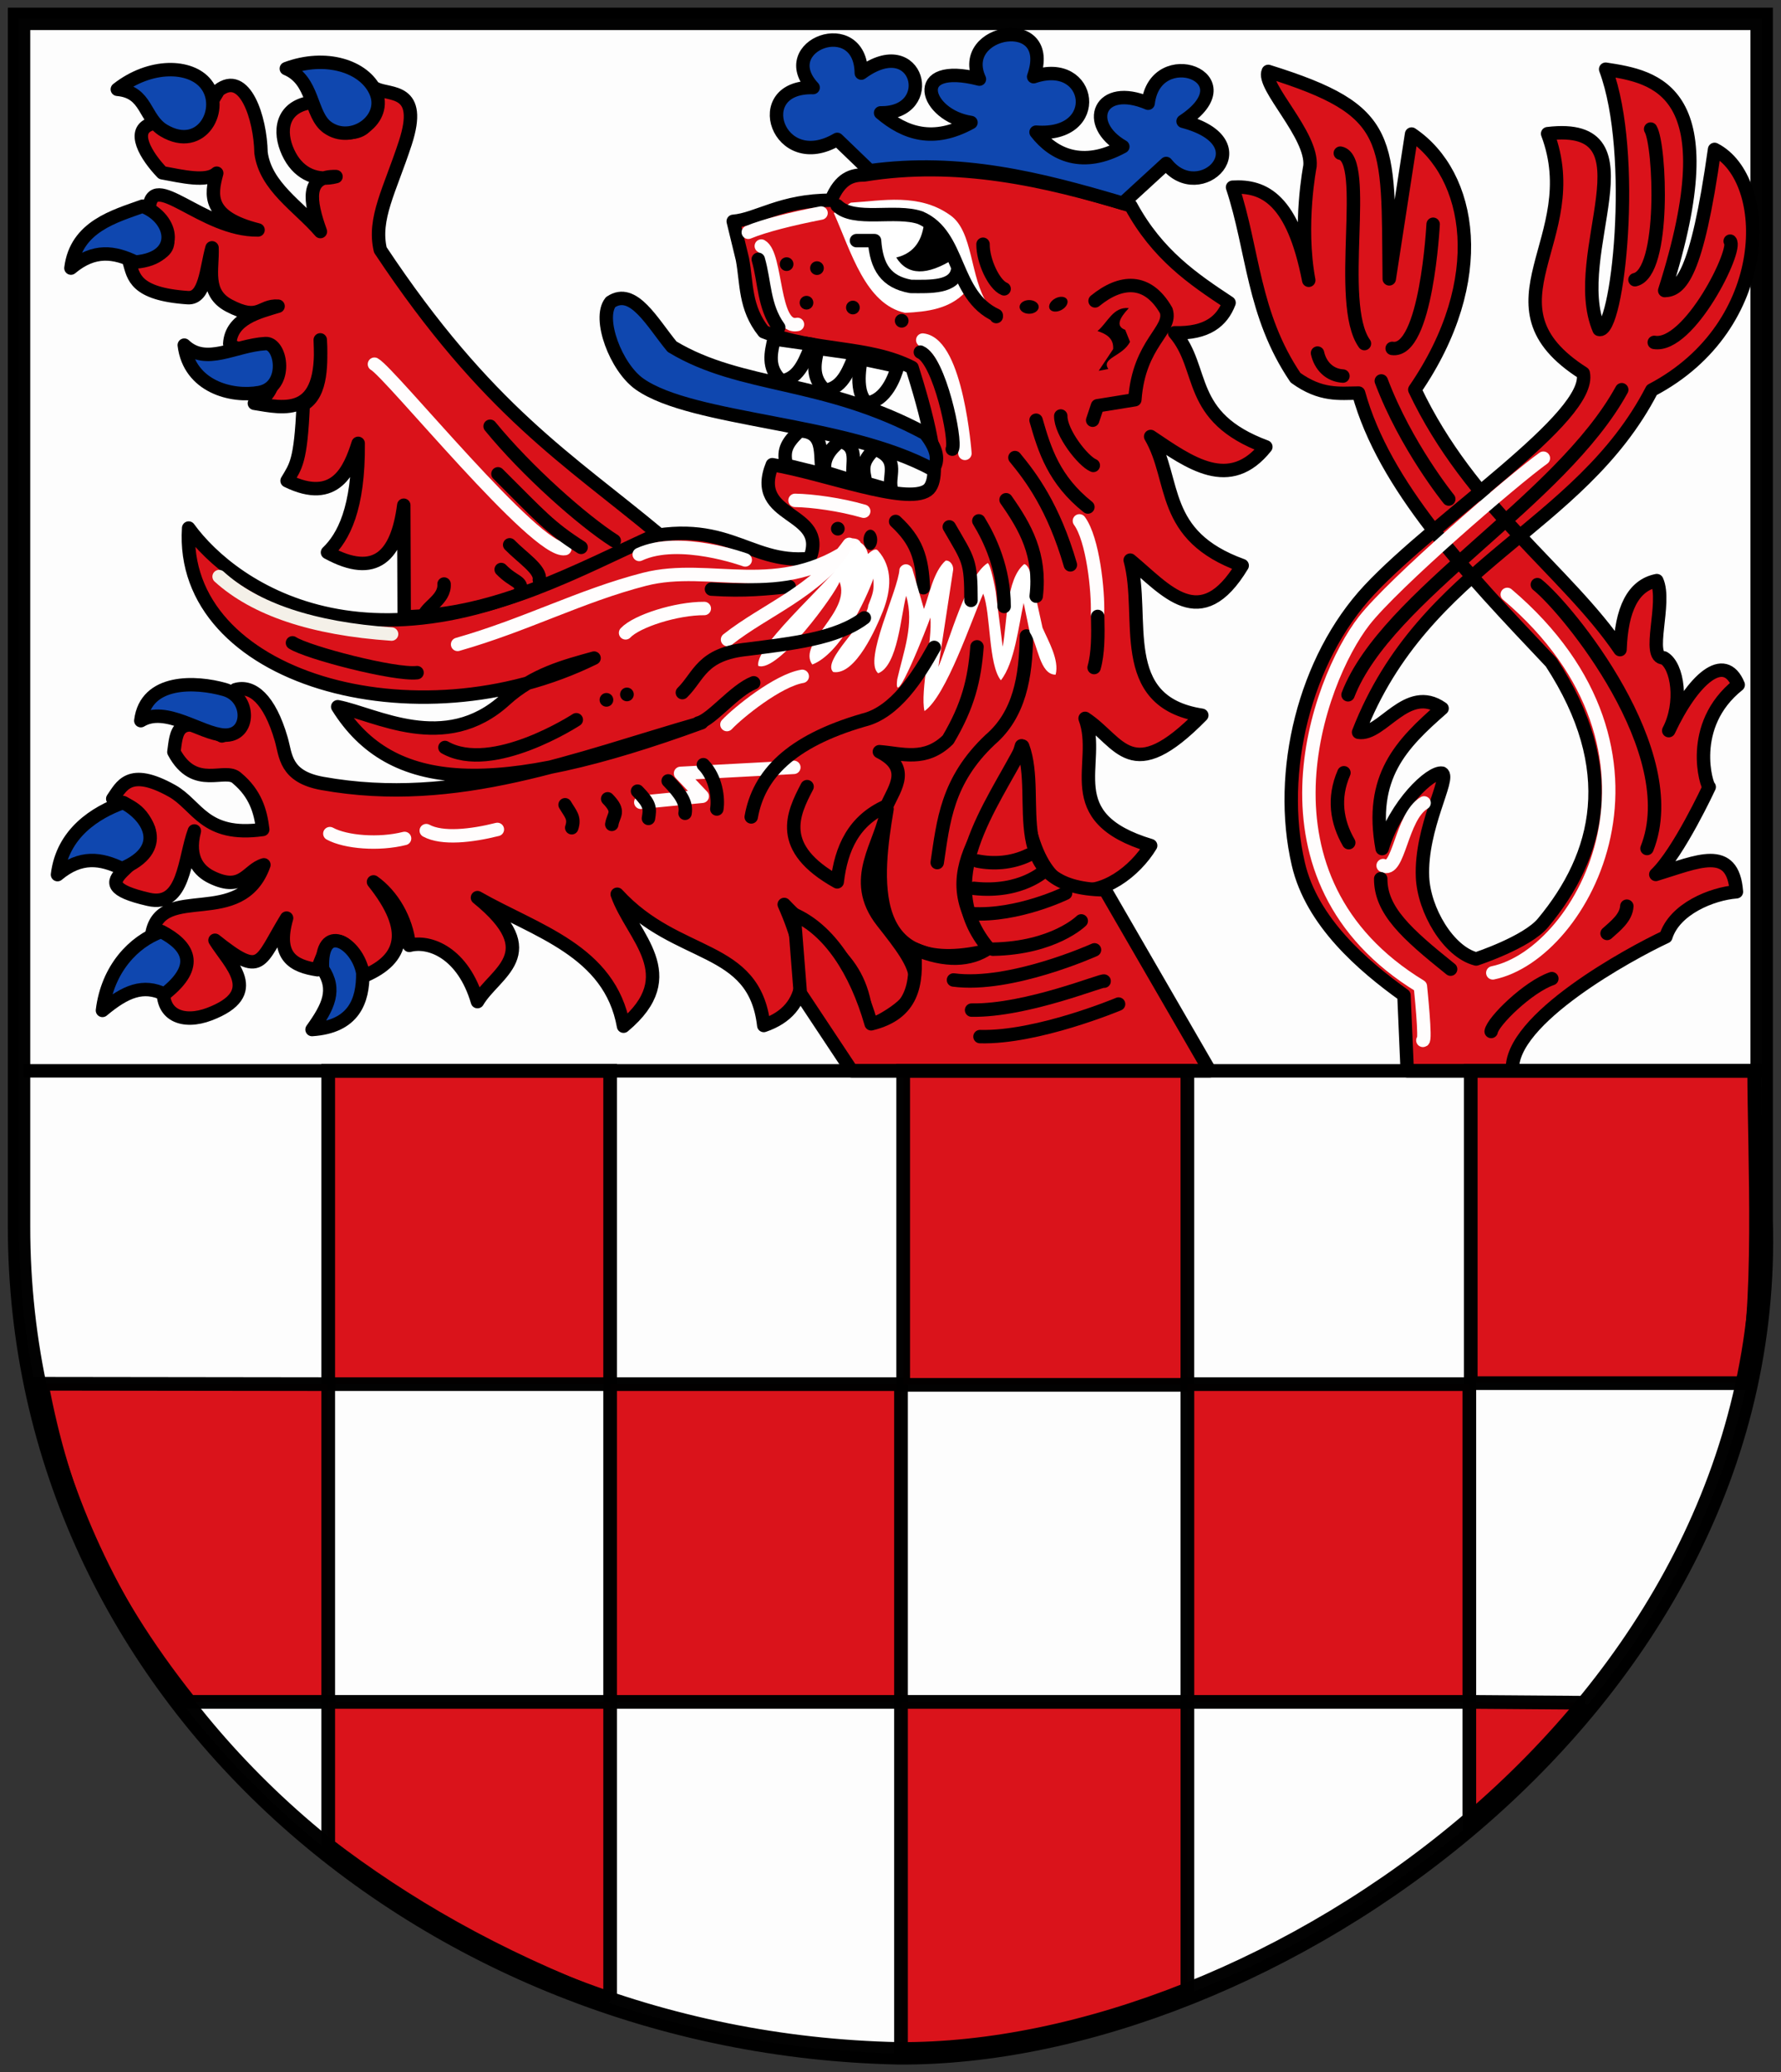 <svg height="463" width="398" xmlns="http://www.w3.org/2000/svg"><rect width="100%" height="100%" fill="#333333" stroke="none"/><g transform="translate(.751 -.71)"><path d="m3.504 4.924h389.42v268.34c3.31 109.92-111.43 186.81-192.91 186.23-105.36-2.2-196.51-80.41-196.51-184.71z" fill="#fff" opacity=".99"/><path d="m51.869 154.811c3.71-1.111 7.609 2.032 10.217 11.018 1.061 3.655.803 8.419 9.206 9.928 30.105 5.407 56.63-5.532 84.756-13.577-46.524 16.989-69.458 15.462-81.328-3.562 8.375 1.61 23.949 10.734 37.415-1.555 6.254-5.707 13.485-7.544 19.871-9.313-39.853 19.599-92.812 4.573-90.597-29.056 9.926 13.65 42.139 36.624 96.952 3.409 23.091-7.017 27.482 4.864 41.856 3.381 4.263-10.888-13.445-8.48-8.379-20.947 11.553 1.904 29.915 9.098 34.658 5.713 3.96-2.827-.706-18.732-3.428-27.421-9.795-5.009-21.472-3.477-33.134-7.998-4.308-5.406-3.762-10.813-4.774-16.219l-2.054-8.452c5.284-.408 10.775-4.754 21.858-4.701 2.041-4.964 4.69-5.668 7.44-5.667 20.722-3.364 40.25 1.033 59.552 6.902 5.928 10.925 13.915 16.357 21.951 21.662-1.576 4.099-4.869 6.91-12.168 6.717 6.937 8.049 2.404 18.811 20.389 25.479-8.105 10.146-16.937 3.599-25.74-2.312 5.766 9.874 1.935 22.147 20.454 28.833-9.333 15.458-17.069 5.369-25.025-1.208 3.474 12.667-3.562 31.64 15.996 34.658-15.912 16.238-18.181 5.878-26.075.696 3.82 10.17-6.405 22.085 14.649 28.425-7.015 11.598-28.892 21.688-28.872-22.29-4.574 17.2-22.625 27.302-6.39 45.438-29.48 7.721-26.047-16.896-23.651-31.338-1.111 7.968-8.546 15.623-1.037 25.179 8.35 10.626 12.661 16.082-3.411 23.698-.502-15.947-9.816-18.2-18.523-27.533 6.039 13.617 5.884 23.463-4.57 27.041-2.111-18.368-19.251-14.558-32.753-29.326 3.332 9.498 15.156 18.016 1.412 29.483-3.026-16.905-19.531-21.229-32.642-28.722 15.459 12.542 3.856 16.685 0 23.232-3.188-10.864-10.67-13.782-15.234-12.568-.619-5.827-3.804-11.217-7.998-14.184 8.682 10.864 6.625 17.254-1.904 20.947-4.694-10.504-8.056-9.463-10.599-1.319-5.349-.804-9.388-2.917-6.921-11.537-6.154 10.037-5.37 13.449-15.996 4.951 3.297 5.334 11.009 11.834-1.254 16.507-5.713 2.177-11.192.449-10.171-6.605 2.729-.692 5.731-9.489-2.666-11.426 2.119-11.447 19.879-.803 25.017-15.327-3.783 1.077-4.702 6.177-11.687 2.758-2.63-1.287-5.482-4.072-3.855-10.329-2.282 6.098-2.161 17.141-10.237 15.28-17.14-3.95 1.536-7.338.046-15.634-1.909-5.057-5.112-5.46-8.044-6.836 1.907-2.679 3.568-7.171 13.245-1.766 5.685 3.176 7.239 10.453 20.27 8.621-.48-4.093-1.673-8.044-5.713-11.426-2.652-2.61-9.441 2.899-14.138-5.89.592-4.179.406-9.137 10.729-3.585 3.922-1.016 3.268-5.845 3.028-10.329z" fill="#da121a" stroke="#000" stroke-linejoin="round" stroke-width="3"/><path d="m387.286 199.961c-.797-10.627-8.732-6.677-18.012-3.874 5.117-4.852 11.929-19.541 11.929-19.541-.47.067-5.012-13.67 6.483-22.826-3.092-7.476-10.097-1.31-15.523 10.237 3.216-6.131 2.016-14.441-1.099-16.25-4.027.072.699-12.34-1.567-17.265-5.341 1.052-7.905 6.469-8.221 15.419-11.95-17.55-33.49-31.92-45.86-58.087 16.9-24.618 12.7-48.038-.72-57.109l-4.989 32.353c-.33-31.574 1.281-37.517-27.041-46.352-1.524 3.317 9.958 14.196 9.329 21.139 0 0-2.588 13.059-.28 25.529-3.533-18.07-9.935-21.224-17.027-20.789 4.68 14.188 4.484 28.375 14.072 42.563 5.682 4.098 9.789 3.47 14.092 3.428 5.746 20.753 23.582 39.626 43.036 60.175 15.601 23.931 10.799 43.057-1.839 58.224-3.617 4.34-14.919 8.044-14.919 8.044-6.218-1.58-11.677-10.929-11.989-18.307-.469-11.09 6.281-22.123 4.372-23.206-2.503-.461-10.492 7.069-13.395 16.85-2.927-16.103 4.286-23.34 13.395-31.322-7.854-5.548-13.444 6.201-18.662 5.332 14.703-37.831 49.322-45.157 65.526-76.459 27.401-14.386 26.926-47.197 14.026-53.774-3.982 28.4-7.694 31.441-11.137 31.538 14.349-45.042-2.055-47.748-13.199-49.457 7.089 18.931 2.721 59.406-1.469 58.14-7.191-16.857 13.17-46.696-11.499-43.733 8.871 23.565-15.989 38.254 7.96 53.515 2.111 9.754-32.651 32.186-47.83 48.442-14.454 15.479-20.603 40.677-15.846 61.209 3.01 12.991 14.504 22.793 23.609 29.333l.731 16.892 23.52-.002c-.822-11.497 26.367-26.272 34.276-29.956 1.94-6.24 10.286-9.615 15.769-10.052z" fill="#da121a" stroke="#000" stroke-linejoin="round" stroke-width="3"/><path d="m28.163 59.332c.922 3.08 1.155 7.076 13.041 7.886 3.95.269 4.117-6.549 5.424-11.137.201 4.701-1.644 10.033 3.801 12.903 6.851 3.611 6.89-.13 10.96.139-4.339 1.323-10.452 2.742-10.802 8.379 3.22 2.884 4.595-.358 7.579 2.081 3.899 3.187 2.475 9.703-2.071 11.24 6.54 1.061 15.801 3.463 14.723-14.175.156 4.738.51 12.077-3.808 14.472-.551 12.829-1.687 13.748-3.605 17.008 10.846 5.332 14.044-2.586 15.884-8.36.14 14.647-3.357 21.018-6.855 24.375 10.782 5.899 15.582.752 17.046-10.552l.092 24.94c20.835-.394 38.256-10.171 56.744-18.56-19.82-16.51-38.22-27.47-62.075-63.427-1.649-7.004 2.141-13.356 5.574-23.882 4.026-12.342-3.438-10.604-6.493-12.122-1.373 3.235.041 9.017-5.174 9.725-8.383 1.138-5.197-8.008-10.822-6.363-5.615 1.642-5.74 7.182-3.27 11.695 2.225 4.065 6.133 5.656 10.283 4.57-6.763-.213-5.977 5.38-3.493 12.28-4.868-5.647-12.257-10.034-13.265-17.611-.142-7.752-3.615-18.506-9.483-13.953l-3.714 6.159c-3.268 5.42-6.503.005-11.177 1.319-4.923 1.384-1.218 7.301 2.304 10.952 4.409.8 9.91 2.16 12.168.092-1.357 4.966-2.085 9.826 9.233 12.68-12.42.195-23.83-13.893-24.336-4.701 5.437 6.764 6.939 10.258-4.412 11.937z" fill="#da121a" stroke="#000" stroke-linejoin="round" stroke-width="3"/><path d="m189.596 239.971h80l-23.4-40.439c-23.563-.245-14.009-20.359-18.412-32.1-6.911 13.453-20.208 30.239-7.644 45.141-4.041 2.787-9.637 3.107-16.55.149.703 7.959-.4 14.476-9.663 16.74-3.437-12.032-9.473-21.032-17.219-24.447l1.39 17.62z" fill="#da121a" stroke="#000" stroke-linejoin="round" stroke-width="3"/><path d="m72.961 186.971c3.555 1.934 10.964 2.526 16.697 1.077" style="fill:none;stroke:#fff;stroke-width:3;stroke-linecap:round;stroke-linejoin:round;stroke-opacity:.992"/><path d="m175.606 131.771c-5.041.488-9.867 1.062-17.364.568" fill="none" stroke="#000" stroke-linecap="round" stroke-linejoin="round" stroke-width="3"/><path d="m101.508 144.691c15.302-4.357 27.474-10.867 41.742-14.542 14.826-3.819 30.069 4.609 46.964-7.529.189-.136-1.372-.14-1.182-.281-7.772 10.802-18.609 14.501-27.2 21.275" style="fill:none;stroke:#fff;stroke-width:3;stroke-linecap:round;stroke-linejoin:round;stroke-opacity:.992"/><path d="m94.506 186.301c3.555 1.934 10.156 1.18 15.889-.269" style="fill:none;stroke:#fff;stroke-width:3;stroke-linecap:round;stroke-linejoin:round;stroke-opacity:.992"/><path d="m161.696 162.601c2.478-2.644 11.368-9.861 16.831-10.772" style="fill:none;stroke:#fff;stroke-width:3;stroke-linecap:round;stroke-linejoin:round;stroke-opacity:.992"/><path d="m308.336 194.111c3.555 1.934 3.962-10.939 9.156-14.004" style="fill:none;stroke:#fff;stroke-width:3;stroke-linecap:round;stroke-linejoin:round;stroke-opacity:.992"/><path d="m240.466 117.091c3.017 4.089 4.232 15.722 4.04 20.736" style="fill:none;stroke:#fff;stroke-width:3;stroke-linecap:round;stroke-linejoin:round;stroke-opacity:.992"/><path d="m82.926 82.08c3.555 1.934 36.279 42.383 42.55 41.203" style="fill:none;stroke:#fff;stroke-width:3;stroke-linecap:round;stroke-linejoin:round;stroke-opacity:.992"/><path d="m336.076 133.521c41.501 35.262 17.201 80.355-3.232 84.561" style="fill:none;stroke:#fff;stroke-width:3;stroke-linecap:round;stroke-linejoin:round;stroke-opacity:.992"/><path d="m317.216 233.161c.754.41-.555-12.074-.555-12.074-39.155-23.866-23.025-68.246-12.57-81.669 6.535-8.391 33.33-31.523 40.055-36.331" style="fill:none;stroke:#fff;stroke-width:3;stroke-linecap:round;stroke-linejoin:round;stroke-opacity:.992"/><path d="m169.376 55.688c3.555 1.934 2.347 18.685 8.079 17.505" style="fill:none;stroke:#fff;stroke-width:3;stroke-linecap:round;stroke-linejoin:round;stroke-opacity:.992"/><path d="m205.456 76.694c7.595.857 9.426 25.315 9.426 25.315" style="fill:none;stroke:#fff;stroke-width:3;stroke-linecap:round;stroke-linejoin:round;stroke-opacity:.992"/><path d="m176.916 112.511c3.825.049 10.156.911 15.35 2.424" style="fill:none;stroke:#fff;stroke-width:3;stroke-linecap:round;stroke-linejoin:round;stroke-opacity:.992"/><path d="m189.386 45.992c6.952-.421 15.25-2.19 22.201 2.797 5.211 3.587 4.352 13.885 8.36 19.851l-4.951-2.666c-3.598 3.79-8.476 4.38-13.488 4.636-8.86-1.944-12.06-13.634-15.92-22.295z" fill="#fff"/><path d="m186.336 46.665c3.745 3.718 13.012.769 18.582 2.693 9.066 3.889 7.226 17.315 16.966 21.814v.269" fill="none" stroke="#000" stroke-linecap="round" stroke-linejoin="round" stroke-width="3"/><path d="m190.646 54.475h4.04c.417 5.907 2.565 9.248 8.079 10.234 4.332.035 9.901.309 10.503-3.77" fill="none" stroke="#000" stroke-linecap="round" stroke-linejoin="round" stroke-width="3"/><path d="m199.536 58.245c3.415-.826 5.65-3.127 6.194-7.54 2.731.169 4.694 4.177 6.733 7.81-6.107 3.866-10.41 3.764-12.927-.269z"/><path d="m108.776 95.948c8.212 10.051 20.682 21.076 27.738 25.584" fill="none" stroke="#000" stroke-linecap="round" stroke-width="3"/><path d="m179.606 176.471c-3.201 6.122-6.854 13.668 6.733 21.275.887-7.518 3.715-13.741 11.041-16.966 1.98-4.233 5.36-8.574-1.616-12.119 5.117.401 10.234 2.326 15.35-2.693 4.446-7.507 5.91-13.327 6.463-20.736" fill="none" stroke="#000" stroke-linecap="round" stroke-linejoin="round" stroke-width="3"/><path d="m228.616 142.811c-.105 9.158-1.562 17.564-8.079 23.16-9.721 9.156-10.475 18.313-11.849 27.469" fill="none" stroke="#000" stroke-linecap="round" stroke-linejoin="round" stroke-width="3"/><path d="m230.776 94.601c1.913 6.707 4.039 13.387 11.58 19.39" fill="none" stroke="#000" stroke-linecap="round" stroke-linejoin="round" stroke-width="3"/><path d="m243.966 67.94c5.711-4.667 11.7-5.156 15.889 2.154 1.457 4.487-6.087 7.1-7.002 19.928l-8.348 1.347-1.077 3.232" fill="none" stroke="#000" stroke-linecap="round" stroke-linejoin="round" stroke-width="3"/><path d="m168.696 58.649c1.479 5.08 1.157 10.46 4.578 15.216" fill="none" stroke="#000" stroke-linecap="round" stroke-width="3"/><path d="m110.526 106.581c9.559 9.512 11.525 11.919 18.582 16.428" fill="none" stroke="#000" stroke-linecap="round" stroke-width="3"/><path d="m98.68 167.721c10.636 6.011 29.354-6.194 29.354-6.194" fill="none" stroke="#000" stroke-linecap="round" stroke-width="3"/><path d="m216.366 226.401c12.373.221 29.804-7.065 29.623-6.463" fill="none" stroke="#000" stroke-linecap="round" stroke-width="3"/><path d="m212.326 219.671c12.79 1.702 31.509-6.733 31.509-6.733" fill="none" stroke="#000" stroke-linecap="round" stroke-width="3"/><path d="m221.126 212.793c13.657-.246 19.75-6.323 19.75-6.323" fill="none" stroke="#000" stroke-linecap="round" stroke-width="3"/><path d="m216.366 204.861c10.366.625 21.006-4.578 21.006-4.578" fill="none" stroke="#000" stroke-linecap="round" stroke-width="3"/><path d="m216.906 199.201c10.636 1.163 15.889-4.04 15.889-4.04" fill="none" stroke="#000" stroke-linecap="round" stroke-width="3"/><path d="m218.246 232.321c12.79.356 30.97-7.271 30.97-7.271" fill="none" stroke="#000" stroke-linecap="round" stroke-width="3"/><path d="m310.356 78.554c7.673 1.163 9.156-27.738 9.156-27.738" fill="none" stroke="#000" stroke-linecap="round" stroke-width="3"/><path d="m304.156 77.476c-6.458-9.032 1.278-41.283-5.386-42.55" fill="none" stroke="#000" stroke-linecap="round" stroke-width="3"/><path d="m307.926 85.825c5.519 14.629 15.081 26.392 15.081 26.392" fill="none" stroke="#000" stroke-linecap="round" stroke-width="3"/><path d="m226.056 102.951c3.529 4.283 8.617 10.963 12.388 23.968" fill="none" stroke="#000" stroke-linecap="round" stroke-linejoin="round" stroke-width="3"/><path d="m199.396 117.221c4.606 4.283 5.925 8.001 6.194 14.812" fill="none" stroke="#000" stroke-linecap="round" stroke-linejoin="round" stroke-width="3"/><path d="m364.616 63.21c6.868-1.526 5.64-30.098 3.501-33.663" fill="none" stroke="#000" stroke-linecap="round" stroke-width="3"/><path d="m368.926 77.214c7.794 1.284 18.755-20.832 16.966-22.622" fill="none" stroke="#000" stroke-linecap="round" stroke-width="3"/><path d="m367.306 190.291c8.542-21.507-17.741-53.553-24.507-58.95" fill="none" stroke="#000" stroke-linecap="round" stroke-width="3"/><path d="m323.416 217.251c-9.935-7.97-15.63-13.123-15.62-20.198" fill="none" stroke="#000" stroke-linecap="round" stroke-width="3"/><path d="m299.576 173.371c-2.452 5.629-1.616 10.963 1.077 15.62" fill="none" stroke="#000" stroke-linecap="round" stroke-linejoin="round" stroke-width="3"/><path d="m236.296 93.659c-.033 3.721 4.993 10.1 7.271 11.041" fill="none" stroke="#000" stroke-linecap="round" stroke-linejoin="round" stroke-width="3"/><path d="m180.956 20.274c-14.497-.379-7.878 19.39 5.386 11.58l7.271 7.002c20.083-2.746 37.862 1.716 56.554 7.271l9.695-8.887c7.546 9.63 21.972-4.629 3.77-9.426 14.948-9.87-6.184-17.536-7.81-4.04-10.887-4.63-14.5 4.611-5.655 9.695-8.91 4.874-15.467 1.867-19.39-3.232 15.193 1.177 12.562-16.833-.539-12.388 5.078-14.431-17.272-10.637-12.119.539-15.945-4.076-12.164 8.145-1.885 9.695-8.371 4.607-14.686 2.533-20.198-2.154 12.968.188 8.459-18.284-4.309-8.887-.183-13.427-19.562-6.222-10.772 3.232z" fill="#0f47af" stroke="#000" stroke-linejoin="round" stroke-width="3"/><path d="m135.706 68.21c-2.926 3.645 1.17 14.586 6.463 18.313 11.919 8.391 45.921 8.413 65.545 19.116 1.455-2.088.994-4.597-1.72-8.075-22.729-12.252-40.934-9.964-56.554-19.39-4.423-5.342-8.637-13.397-13.734-9.964z" fill="#0f47af" stroke="#000" stroke-linejoin="round" stroke-width="3"/><path d="m191.216 121.941c-.568.03-1.945 1.652-1.945 1.652-1.8 4.824-21.426 20.99-20.571 25.895 4.394 1.662 17.323-16.221 18.161-18.772 2.676 6.642-9.556 13.748-6.088 18.469 6.228-2.352 11.948-14.347 13.734-19.4-.119-1.045-.047 1.238-.041 1.411.057 1.663-.376 2.7-1.188 4.776-.195 3.727-10.543 12.361-7.828 14.891 5.028.794 9.642-9.962 11.109-13.609.93-2.38 1.486-4.8 1.406-7.125s-.867-4.587-2.531-6.406c-.591-.643-1.556.213-2.24.755-.079-.895-1.081-2.588-1.978-2.536z" fill="#fff"/><path d="m210.566 125.971c-2.729 2.418-3.684 7.754-4.844 10.812l-2.594-8.938c-.19-.612-.809-1.063-1.449-1.056-.641.007-1.25.471-1.426 1.087-.23 4.642-8.204 20.519-4.748 23.262 4.388-1.724 5.039-12.859 6.248-17.325 1.853 6.379-.587 12.41-2 18.688-.992 7.865 6.899-12.228 7.397-13.799.527 4.884-2.331 16.578-1.306 20.88 4.881-3.358 10.541-20.435 13.128-26.238 1.699 4.439 1.125 15.937 3.944 19.366 3.087-3.887 3.954-12.169 5.088-17.272l1.312 6.312c.02.107.051.212.094.312 1.76 2.615 2.161 9.422 5.734 9.391.877-3.284-1.645-7.54-2.922-10.484l-2.656-12.057c-.132-.67-.773-2.146-1.456-2.153-4.081 3.361-3.763 13.072-4.794 18.447l-1.555-12.307c-.08-.634-1.177-6.286-1.81-6.376-4.765 3.084-8.487 17.225-11.008 23.195l3.31-21.717c.079-1.117-.792-2.156-1.688-2.031z" fill="#fff"/><path d="m142.446 179.971 13.734-1.347-4.848-5.117 25.315-1.347" style="fill:none;stroke:#fff;stroke-width:3;stroke-linecap:round;stroke-linejoin:round;stroke-opacity:.992"/><path d="m251.506 69.556c-3.528-.383-4.747 3.272-7.002 5.117 1.982.667 3.648 1.598 3.501 4.04l-3.232 4.848 2.154-.404c-1.688-2.469 3.138-2.783 4.848-6.059l-1.077-2.693c-2.188-.797-1.294-2.621.808-4.848z"/><path d="m12.099 196.131c1.142-9.298 8.49-13.871 14.673-16.112 5.927 3.093 10.036 10.445-.256 14.766-4.71-2.275-9.235-2.99-14.417 1.347z" fill="#0f47af" stroke="#000" stroke-linejoin="round" stroke-width="3"/><path d="m172.226 76.446c-.638 2.995-1.627 6.371 1.616 9.366 4.27-.47 5.492-5.289 6.877-8.164z" fill="#fff" stroke="#000" stroke-linejoin="round" stroke-width="3"/><path d="m151.736 155.461c3.752-3.67 4.225-8.651 14.542-9.695 9.761-1.28 19.833-2.25 26.122-7.002" fill="none" stroke="#000" stroke-linecap="round" stroke-linejoin="round" stroke-width="3"/><path d="m167.126 183.241c1.659-9.404 8.695-16.879 25.045-21.623 7.133-1.698 12.254-9.791 15.843-16.256" fill="none" stroke="#000" stroke-linecap="round" stroke-linejoin="round" stroke-width="3"/><path d="m217.986 117.091c2.452 4.014 5.655 10.694 5.655 19.121" fill="none" stroke="#000" stroke-linecap="round" stroke-linejoin="round" stroke-width="3"/><path d="m211.386 118.431c4.337 7.515 4.847 7.462 4.848 16.428" fill="none" stroke="#000" stroke-linecap="round" stroke-linejoin="round" stroke-width="3"/><path d="m224.076 112.371c4.337 6.168 7.81 12.309 6.733 21.544" fill="none" stroke="#000" stroke-linecap="round" stroke-linejoin="round" stroke-width="3"/><path d="m218.926 55.283c-.033 3.721 2.435 9.022 4.713 9.964" fill="none" stroke="#000" stroke-linecap="round" stroke-linejoin="round" stroke-width="3"/><path d="m204.916 79.386c4.276 1.836 8.09 19.66 7.136 21.679" fill="none" stroke="#000" stroke-linecap="round" stroke-linejoin="round" stroke-width="3"/><path d="m183.346 60.619c0 .846-.685 1.531-1.531 1.531-.846 0-1.531-.685-1.531-1.531 0-.846.685-1.531 1.531-1.531.846 0 1.531.685 1.531 1.531z" opacity=".99" stroke-width="1.034"/><path d="m176.563 59.727c0 .846-.685 1.531-1.531 1.531-.846 0-1.531-.685-1.531-1.531 0-.846.685-1.531 1.531-1.531.846 0 1.531.685 1.531 1.531z" opacity=".99" stroke-width="1.034"/><path d="m181.007 68.344c0 .846-.685 1.531-1.531 1.531-.846 0-1.531-.685-1.531-1.531 0-.846.685-1.531 1.531-1.531.846 0 1.531.685 1.531 1.531z" opacity=".99" stroke-width="1.034"/><path d="m191.375 69.422c0 .846-.685 1.531-1.531 1.531-.846 0-1.531-.685-1.531-1.531 0-.846.685-1.531 1.531-1.531.846 0 1.531.685 1.531 1.531z" opacity=".99" stroke-width="1.034"/><path d="m202.282 72.384c0 .846-.685 1.531-1.531 1.531-.846 0-1.531-.685-1.531-1.531 0-.846.685-1.531 1.531-1.531.846 0 1.531.685 1.531 1.531z" opacity=".99" stroke-width="1.034"/><path d="m231.368 69.287c0 .846-.957 1.531-2.137 1.531-1.18 0-2.137-.685-2.137-1.531 0-.846.957-1.531 2.137-1.531 1.18 0 2.137.685 2.137 1.531z" opacity=".99" stroke-width="1.221"/><path d="m237.707 67.643c.38.714-.184 1.756-1.259 2.327-1.075.572-2.254.457-2.633-.257-.38-.714.184-1.756 1.259-2.327 1.075-.572 2.254-.457 2.633.257z" opacity=".99" stroke-width="1.213"/><path d="m136.302 157.08c0 .846-.685 1.531-1.531 1.531-.846 0-1.531-.685-1.531-1.531 0-.846.685-1.531 1.531-1.531.846 0 1.531.685 1.531 1.531z" opacity=".99" stroke-width="1.034"/><path d="m140.88 155.868c0 .846-.685 1.531-1.531 1.531-.846 0-1.531-.685-1.531-1.531 0-.846.685-1.531 1.531-1.531.846 0 1.531.685 1.531 1.531z" opacity=".99" stroke-width="1.034"/><path d="m188.009 118.839c0 .846-.685 1.531-1.531 1.531-.846 0-1.531-.685-1.531-1.531 0-.846.685-1.531 1.531-1.531.846 0 1.531.685 1.531 1.531z" opacity=".99" stroke-width="1.034"/><path d="m195.28 121.33c0 1.255-.685 2.272-1.531 2.272-.846 0-1.531-1.017-1.531-2.272 0-1.255.685-2.272 1.531-2.272.846 0 1.531 1.017 1.531 2.272z" opacity=".99" stroke-width="1.259"/><g stroke-width="3"><path d="m167.676 153.271c-4.255 1.663-9.391 8.261-12.354 8.974" fill="none" stroke="#000" stroke-linecap="round" stroke-linejoin="round"/><path d="m64.61 144.341c3.395 2.197 22.893 7.243 27.837 6.662" fill="none" stroke="#000" stroke-linecap="round" stroke-linejoin="round"/><path d="m156.426 171.571c2.889 2.959 3.386 7.624 3.012 9.899" fill="none" stroke="#000" stroke-linecap="round" stroke-linejoin="round"/><path d="m148.566 175.191c2.889 2.959 4.147 4.958 3.774 7.233" fill="none" stroke="#000" stroke-linecap="round" stroke-linejoin="round"/><path d="m141.716 177.481c2.889 2.959 2.814 3.816 2.441 6.09" fill="none" stroke="#000" stroke-linecap="round" stroke-linejoin="round"/><path d="m135.046 179.191c2.889 2.959 1.291 3.435.917 5.71" fill="none" stroke="#000" stroke-linecap="round" stroke-linejoin="round"/><path d="m125.526 180.521c1.175 2.007 2.243 2.863 1.488 5.138" fill="none" stroke="#000" stroke-linecap="round" stroke-linejoin="round"/><path d="m113.146 122.441c2.889 2.959 7.004 5.529 6.63 7.804" fill="none" stroke="#000" stroke-linecap="round" stroke-linejoin="round"/><path d="m111.246 127.961c2.889 2.959 4.719 2.482 4.345 4.757" fill="none" stroke="#000" stroke-linecap="round" stroke-linejoin="round"/><path d="m98.486 131.201c.223 3.53-4.231 5.149-4.605 7.423" fill="none" stroke="#000" stroke-linecap="round" stroke-linejoin="round"/><path d="m229.116 191.761c-3.82 1.851-7.971 2.035-11.461 1.33" fill="none" stroke="#000" stroke-linecap="round" stroke-linejoin="round"/><path d="m293.676 79.597c.604 2.769 2.624 4.958 5.678 5.138" fill="none" stroke="#000" stroke-linecap="round" stroke-linejoin="round"/><path d="m361.656 87.786c-13.72 24.995-52.56 45.905-61.16 68.165" fill="none" stroke="#000" stroke-linecap="round" stroke-linejoin="round"/><path d="m346.036 219.371c-5.299 1.817-13.182 9.528-13.555 11.803" fill="none" stroke="#000" stroke-linecap="round" stroke-linejoin="round"/><path d="m362.796 203.181c-.158 2.578-2.518 4.387-4.415 6.09" fill="none" stroke="#000" stroke-linecap="round" stroke-linejoin="round"/><path d="m244.546 138.441c.099 4.172.104 8.25-.797 11.422" fill="none" stroke="#000" stroke-linecap="round" stroke-linejoin="round"/><path d="m139.046 142.111c2.478-2.644 11.368-5.482 17.593-5.44" fill="none" stroke="#fff" stroke-linecap="round" stroke-linejoin="round" stroke-opacity=".992"/><path d="m142.096 124.591c8.953-4.167 23.687 1.225 23.687 1.225" fill="none" stroke="#fff" stroke-linecap="round" stroke-linejoin="round" stroke-opacity=".992"/><path d="m182.016 78.531c-.638 2.995-1.627 6.371 1.616 9.366 4.27-.47 5.492-5.289 6.877-8.164z" fill="#fff" stroke="#000" stroke-linejoin="round"/><path d="m191.536 80.816c.542-.545-1.818 6.942 1.425 9.937 4.27-.47 6.253-5.861 6.877-8.164z" fill="#fff" stroke="#000" stroke-linejoin="round"/><path d="m174.966 104.651c-.638-2.995-.294-4.657 2.949-7.652 6.468.03 4.042 6.798 5.353 9.687z" fill="#fff" stroke="#000" stroke-linejoin="round"/><path d="m183.626 106.211c-.638-2.995 1.229-5.228 3.33-6.89 4.945 1.173 1.947 6.036 3.259 8.925z" fill="#fff" stroke="#000" stroke-linejoin="round"/><path d="m192.766 108.681c-.638-2.995-1.246-4.657 1.997-7.652 6.088 2.315 2.518 6.417 3.83 9.306z" fill="#fff" stroke="#000" stroke-linejoin="round"/><path d="m166.466 52.61c3.621-1.501 9.654-3.006 16.26-4.298" fill="none" stroke="#fff" stroke-linecap="round" stroke-linejoin="round" stroke-opacity=".992"/><path d="m48.213 129.541c8.022 7.294 20.876 11.637 38.54 12.841" fill="none" stroke="#f4f0e8" stroke-linecap="round" stroke-linejoin="round"/><path d="m22.147 226.471c1.142-9.298 6.966-15.394 13.15-17.635 5.927 3.093 8.894 7.588.696 14.004-4.71-2.275-8.664-.705-13.846 3.632z" fill="#0f47af" stroke="#000" stroke-linejoin="round"/><path d="m68.983 230.741c9.348-.615 11.419-6.404 11.34-12.642-1.23-6.854-9.593-11.61-8.991-.915 3.148 4.641 1.321 8.437-2.349 13.557z" fill="#0f47af" stroke="#000" stroke-linejoin="round"/><path d="m30.717 161.731c1.142-9.298 12.282-8.772 18.672-6.971 6.007 1.692 5.879 10.534-.065 10.195-5.222-.298-13.044-6.609-18.607-3.224z" fill="#0f47af" stroke="#000" stroke-linejoin="round"/><path d="m63.235 16.04c8.779-3.272 17.392-.551 19.946 5.103 2.806 6.21-5.32 11.972-10.774 8.024-3.921-2.839-2.935-10.527-9.172-13.126z" fill="#0f47af" stroke="#000" stroke-linejoin="round"/><path d="m25.469 20.665c7.37-5.784 16.338-5.514 19.792-1.199 4.334 5.413-.86 15.461-9.386 10.416-4.502-2.664-3.674-8.635-10.406-9.217z" fill="#0f47af" stroke="#000" stroke-linejoin="round"/><path d="m15.102 60.611c1.142-9.298 9.823-11.586 16.006-13.827 7.069 2.712 8.703 11.587-1.589 12.48-4.71-2.275-9.235-2.99-14.417 1.347z" fill="#0f47af" stroke="#000" stroke-linejoin="round"/><path d="m40.428 77.824c1.142 9.298 10.617 11.7 16.768 10.59 6.579-1.187 4.997-11.149 1.387-10.94-6.853.395-13.298 5.012-18.154.35z" fill="#0f47af" stroke="#000" stroke-linejoin="round"/></g><path d="m72.596-309.971h63v70h-63z" fill="#da121a" opacity=".99" stroke="#000" stroke-width="3.06" transform="scale(1 -1)"/><path d="m135.596-380.971h65v71h-65z" fill="#da121a" opacity=".99" stroke="#000" stroke-width="3.06" transform="scale(1 -1)"/><path d="m200.596 458.971c25.597-.887 41.122-4.375 64-13.09v-64.91h-64z" fill="#da121a" opacity=".99" stroke="#000" stroke-width="3.06"/><path d="m201.086-310.131h63.505v70.163h-63.505z" fill="#da121a" opacity=".99" stroke="#000" stroke-width="3.06" transform="scale(1 -1)"/><path d="m327.916 309.751h60.818c4.435-13.972 2.53-51.972 2.53-69.782h-63.349z" fill="#da121a" opacity=".99" stroke="#000" stroke-width="3.06"/><path d="m264.596-380.971h63v71h-63z" fill="#da121a" opacity=".99" stroke="#000" stroke-width="3.06" transform="scale(1 -1)"/><path d="m41.644 380.971h30.952v-71l-64.027-.081c4.711 25.07 13.285 46.12 33.075 71.08z" fill="#da121a" opacity=".99" stroke="#000" stroke-width="3.06"/><path d="m135.596 447.591v-66.62h-63v32c17 13 37.096 24.81 63 34.619z" fill="#da121a" opacity=".99" stroke="#000" stroke-width="3.06"/><path d="m353.266 381.161-25.67-.19v26.619c9.543-7.806 17.388-15.842 25.667-26.429z" fill="#da121a" opacity=".99" stroke="#000" stroke-width="3.06"/><path d="m4.596 239.971h389" fill="none" stroke="#000" stroke-width="3"/><path d="m3.504 4.924h389.42v268.34c3.31 109.92-111.43 186.81-192.91 186.23-105.36-2.2-196.51-80.41-196.51-184.71z" fill="none" opacity=".99" stroke="#000" stroke-width="5.008"/></g></svg>
